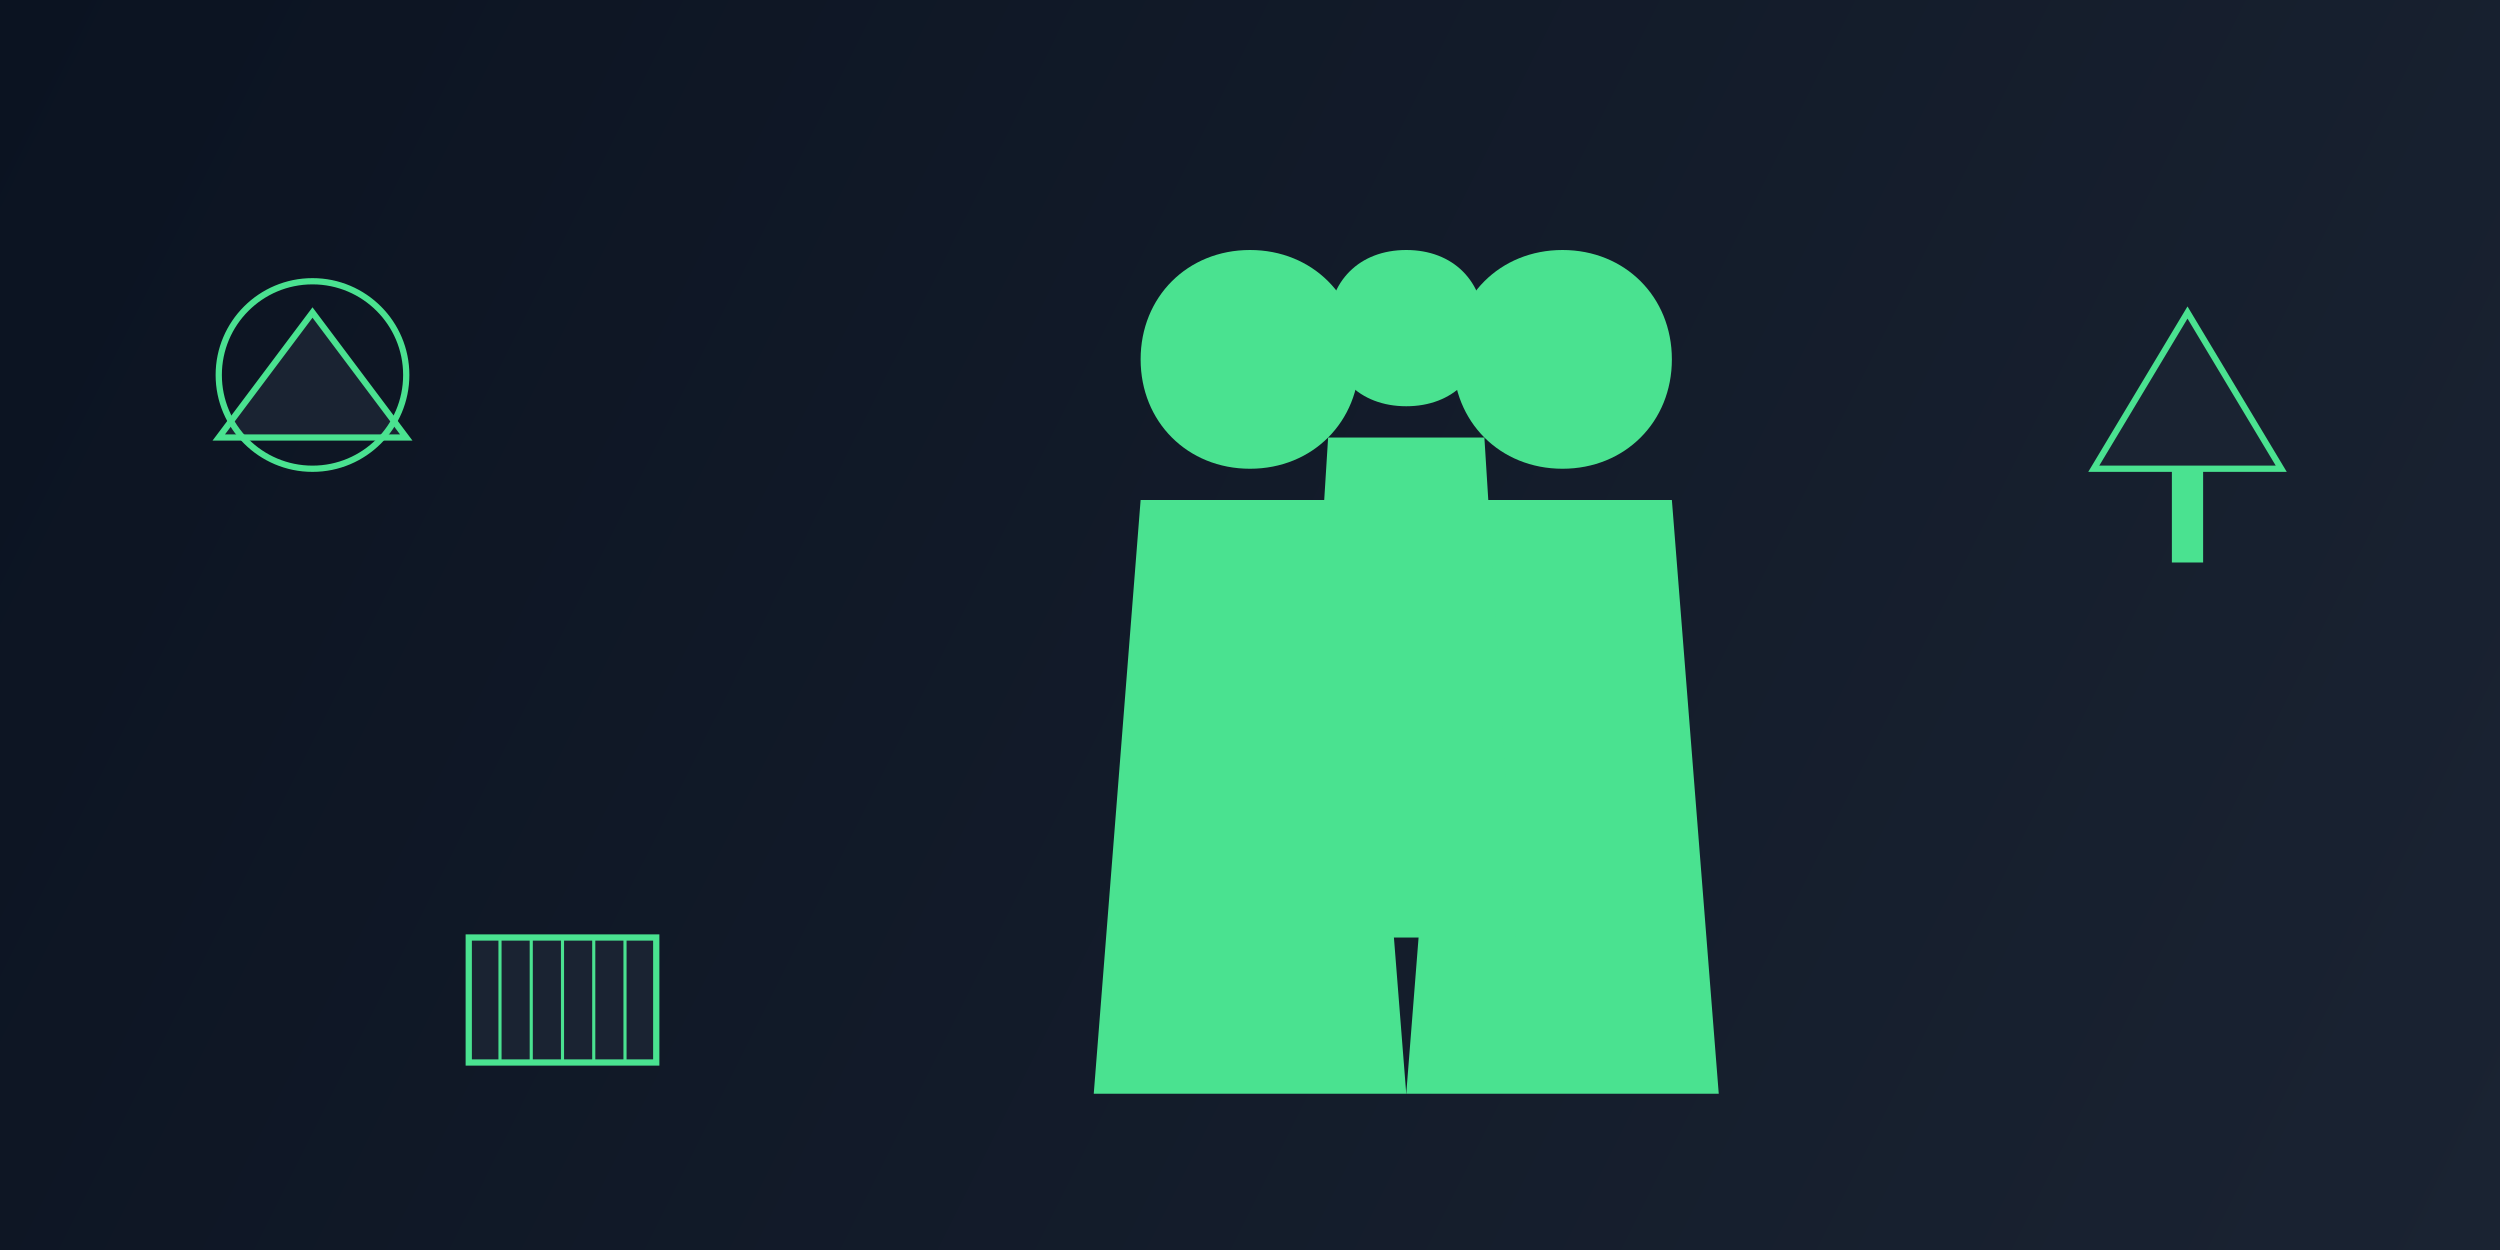 <?xml version="1.0" encoding="UTF-8"?>
<svg width="800" height="400" viewBox="0 0 800 400" fill="none" xmlns="http://www.w3.org/2000/svg">
    <!-- Background with eco gradient -->
    <rect width="800" height="400" fill="url(#eco-gradient)"/>
    
    <!-- Family group silhouette -->
    <g transform="translate(200, 50)">
        <!-- Adult 1 -->
        <path d="M200,100 C220,100 235,85 235,65 C235,45 220,30 200,30 C180,30 165,45 165,65 C165,85 180,100 200,100 Z" fill="#4AE290"/>
        <path d="M165,110 L235,110 L250,300 L150,300 Z" fill="#4AE290"/>
        
        <!-- Adult 2 -->
        <path d="M300,100 C320,100 335,85 335,65 C335,45 320,30 300,30 C280,30 265,45 265,65 C265,85 280,100 300,100 Z" fill="#4AE290"/>
        <path d="M265,110 L335,110 L350,300 L250,300 Z" fill="#4AE290"/>
        
        <!-- Child -->
        <path d="M250,80 C265,80 275,70 275,55 C275,40 265,30 250,30 C235,30 225,40 225,55 C225,70 235,80 250,80 Z" fill="#4AE290"/>
        <path d="M225,90 L275,90 L285,250 L215,250 Z" fill="#4AE290"/>
    </g>
    
    <!-- Eco symbols -->
    <g transform="translate(50, 50)">
        <!-- Recycling symbol -->
        <path d="M50,50 L80,90 L20,90 Z" fill="#1A2332" stroke="#4AE290" stroke-width="2"/>
        <circle cx="50" cy="70" r="30" fill="none" stroke="#4AE290" stroke-width="2"/>
        
        <!-- Tree symbol -->
        <path d="M650,50 L680,100 L620,100 Z" fill="#1A2332" stroke="#4AE290" stroke-width="2"/>
        <rect x="645" y="100" width="10" height="30" fill="#4AE290"/>
        
        <!-- Solar panel -->
        <rect x="100" y="250" width="60" height="40" fill="#1A2332" stroke="#4AE290" stroke-width="2"/>
        <line x1="110" y1="250" x2="110" y2="290" stroke="#4AE290"/>
        <line x1="120" y1="250" x2="120" y2="290" stroke="#4AE290"/>
        <line x1="130" y1="250" x2="130" y2="290" stroke="#4AE290"/>
        <line x1="140" y1="250" x2="140" y2="290" stroke="#4AE290"/>
        <line x1="150" y1="250" x2="150" y2="290" stroke="#4AE290"/>
    </g>
    
    <!-- Gradient definition -->
    <defs>
        <linearGradient id="eco-gradient" x1="0" y1="0" x2="800" y2="400" gradientUnits="userSpaceOnUse">
            <stop offset="0%" style="stop-color:#0B1321"/>
            <stop offset="100%" style="stop-color:#1A2332"/>
        </linearGradient>
    </defs>
</svg>
